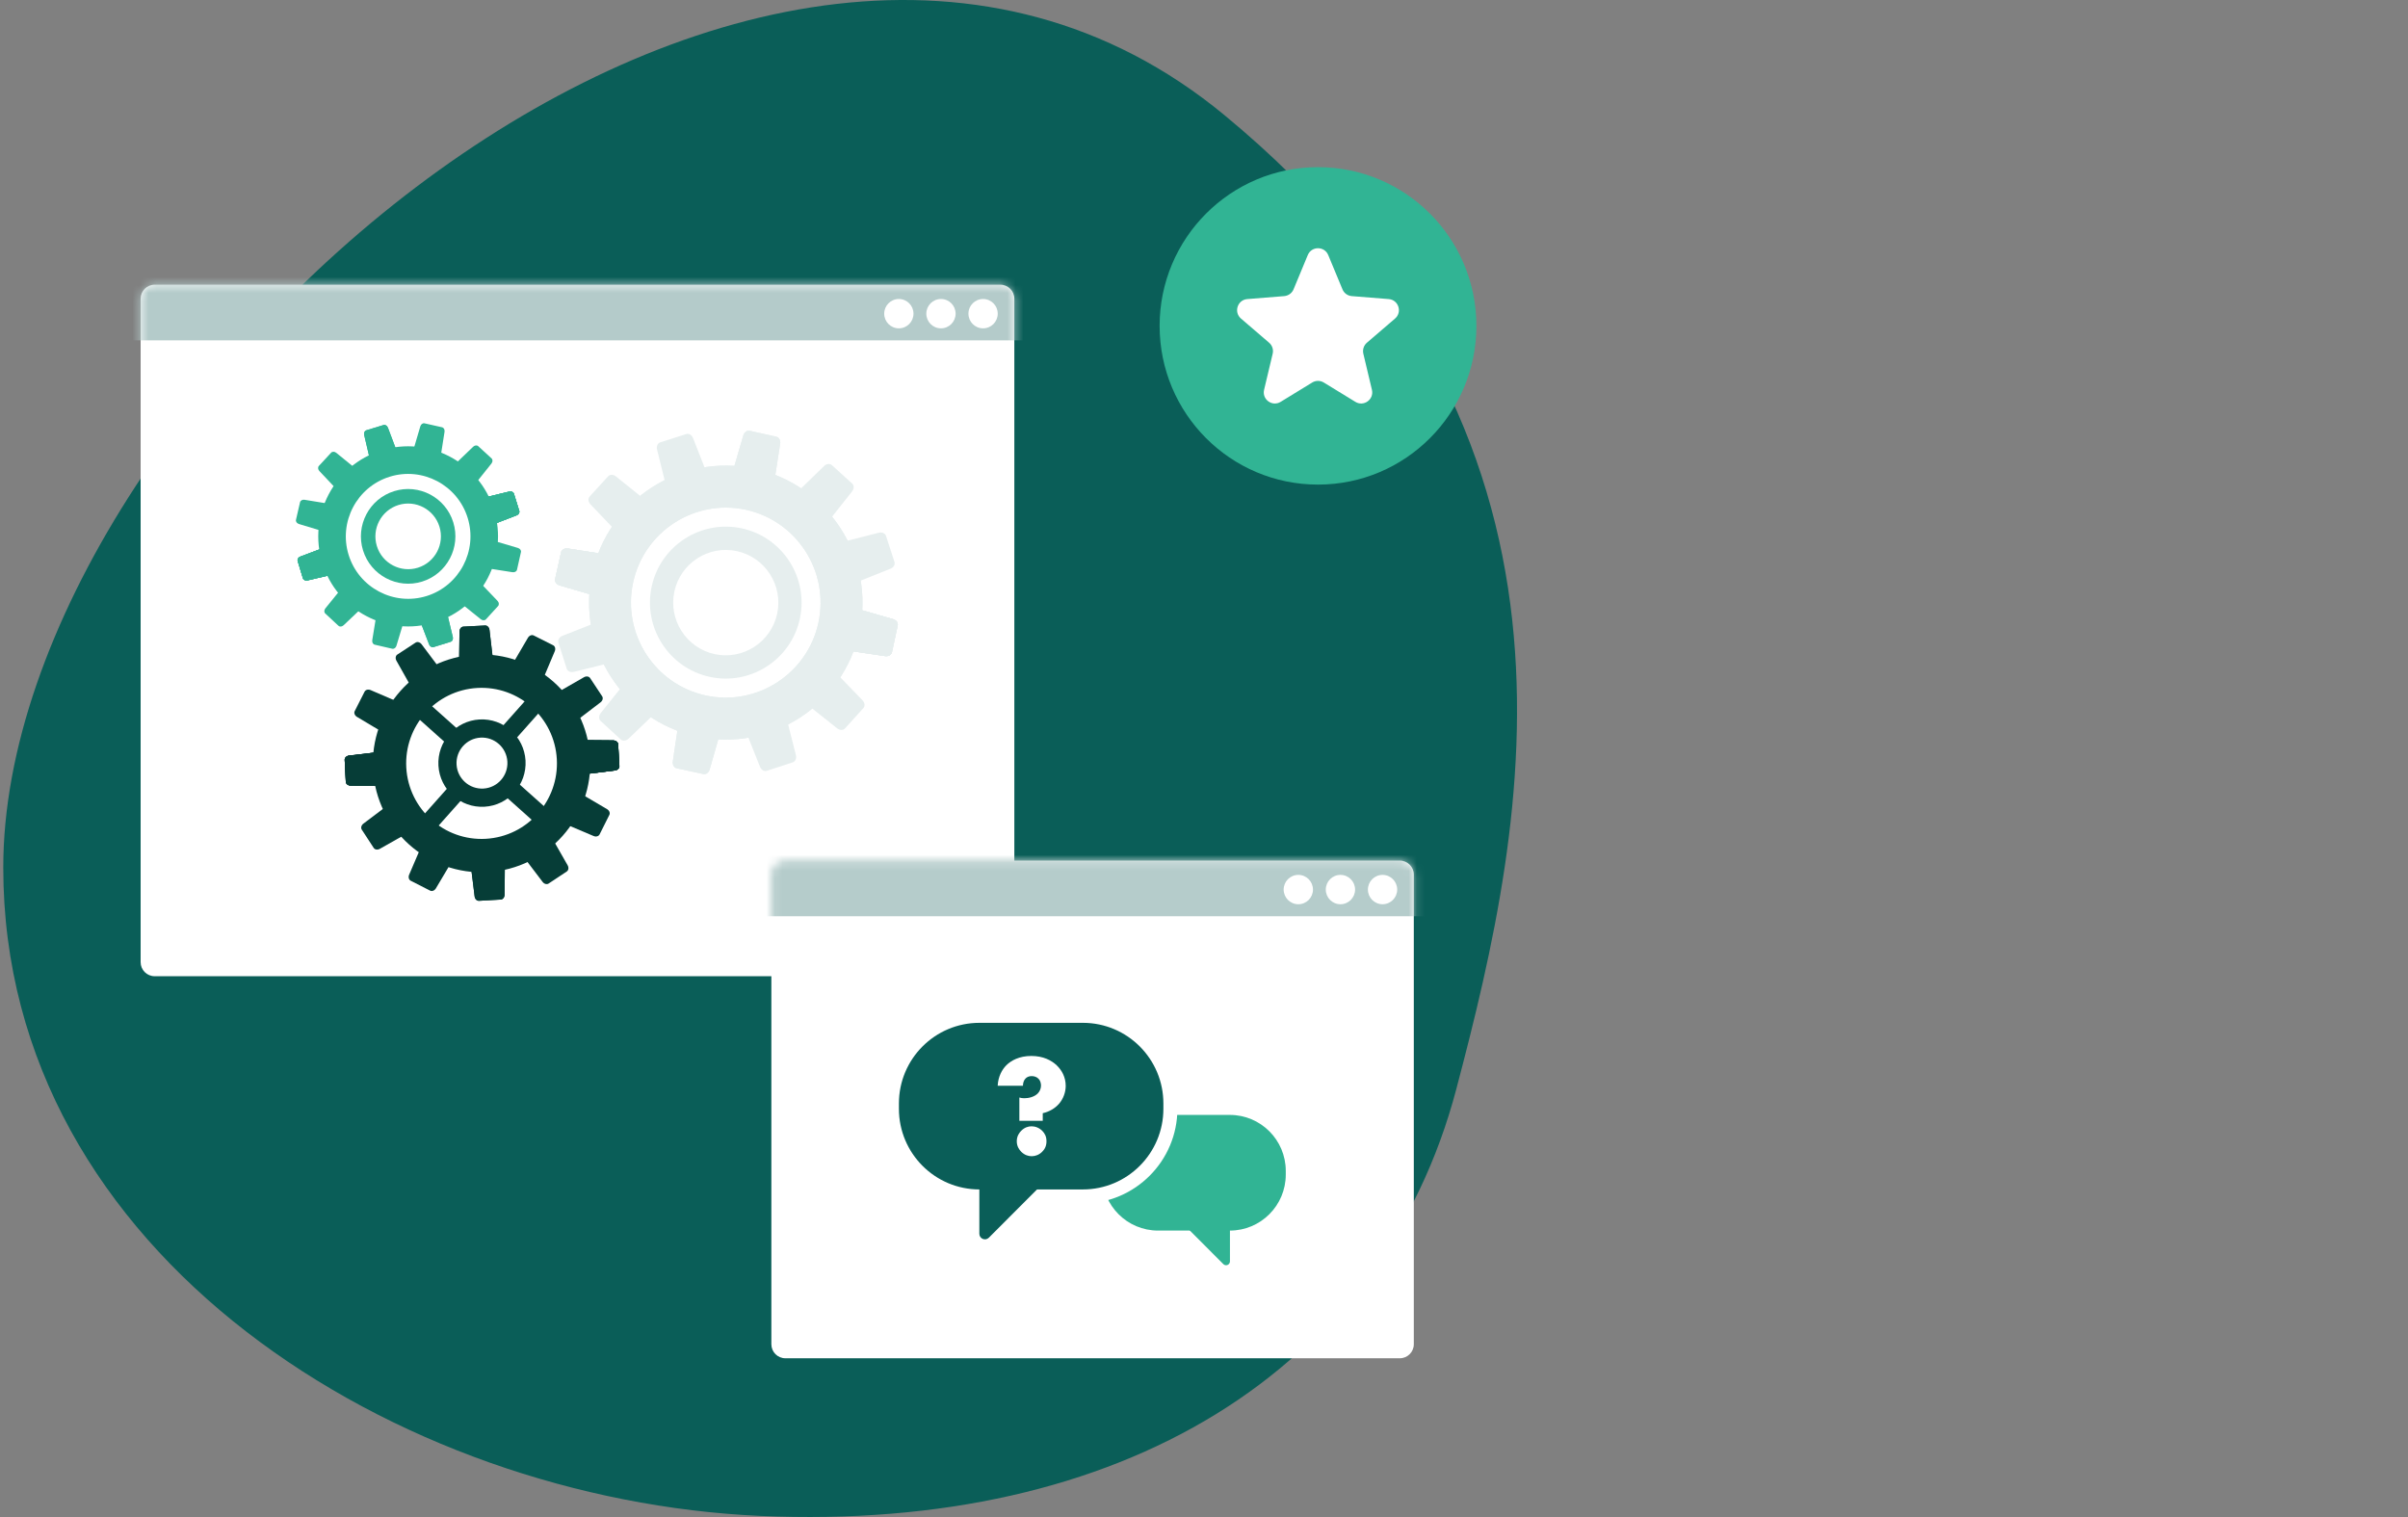 <svg width="300" height="189" viewBox="0 0 300 189" fill="none" xmlns="http://www.w3.org/2000/svg">
<rect x="0" y="0" width="300" height="189" fill="#808080" stroke="none"/>
<g clip-path="url(#clip0_754_843)">
<path d="M94.716 188.863C49.672 186.865 0.407 156.534 0.407 108.085C0.407 49.471 94.387 -33.675 152.54 14.338C200.663 54.069 190.395 101.741 181.43 135.698C172.172 170.77 139.761 190.862 94.716 188.863Z" fill="#0A5E58"/>
<path d="M124.625 35.471H19.266C18.302 35.471 17.52 36.254 17.52 37.221V119.875C17.52 120.841 18.302 121.625 19.266 121.625H124.625C125.589 121.625 126.371 120.841 126.371 119.875V37.221C126.371 36.254 125.589 35.471 124.625 35.471Z" fill="white"/>
<mask id="mask0_754_843" style="mask-type:luminance" maskUnits="userSpaceOnUse" x="17" y="35" width="110" height="87">
<path d="M124.625 35.471H19.266C18.302 35.471 17.52 36.254 17.52 37.221V119.875C17.52 120.841 18.302 121.625 19.266 121.625H124.625C125.589 121.625 126.371 120.841 126.371 119.875V37.221C126.371 36.254 125.589 35.471 124.625 35.471Z" fill="white"/>
</mask>
<g mask="url(#mask0_754_843)">
<path d="M130.559 32.978H0V42.404H130.559V32.978Z" fill="#B4CBCA"/>
</g>
<path d="M96.551 59.453L91.419 58.306L92.606 54.245C92.723 53.846 93.067 53.593 93.397 53.667L96.727 54.411C97.057 54.484 97.263 54.859 97.199 55.27L96.551 59.453Z" fill="#E6EEEE"/>
<path d="M84.441 90.676L89.58 91.79L88.419 95.859C88.305 96.26 87.961 96.512 87.631 96.44L84.298 95.718C83.968 95.646 83.76 95.273 83.821 94.862L84.443 90.676H84.441Z" fill="#E6EEEE"/>
<path d="M74.933 68.986L73.789 74.13L69.736 72.939C69.338 72.822 69.086 72.478 69.159 72.147L69.902 68.81C69.975 68.479 70.349 68.272 70.759 68.337L74.933 68.986Z" fill="#E6EEEE"/>
<path d="M106.089 81.122L107.201 75.972L111.261 77.136C111.661 77.25 111.913 77.594 111.841 77.925L111.12 81.266C111.048 81.597 110.676 81.805 110.266 81.744L106.089 81.121V81.122Z" fill="#E6EEEE"/>
<path d="M74.002 77.668L75.598 82.689L71.498 83.707C71.094 83.807 70.705 83.635 70.602 83.314L69.567 80.057C69.463 79.733 69.682 79.367 70.069 79.215L74 77.668H74.002Z" fill="#E6EEEE"/>
<path d="M107.018 72.425L105.39 67.415L109.484 66.372C109.887 66.269 110.276 66.439 110.381 66.76L111.438 70.01C111.542 70.332 111.326 70.7 110.94 70.854L107.018 72.424V72.425Z" fill="#E6EEEE"/>
<path d="M87.886 58.52L82.876 60.119L81.86 56.01C81.76 55.606 81.931 55.216 82.253 55.113L85.503 54.075C85.826 53.972 86.191 54.19 86.343 54.579L87.886 58.518V58.52Z" fill="#E6EEEE"/>
<path d="M93.118 91.605L98.117 89.974L99.158 94.076C99.261 94.48 99.092 94.871 98.77 94.976L95.528 96.034C95.206 96.139 94.84 95.922 94.686 95.536L93.12 91.605H93.118Z" fill="#E6EEEE"/>
<path d="M74.933 68.986L73.789 74.13L69.736 72.939C69.338 72.822 69.086 72.478 69.159 72.147L69.902 68.81C69.975 68.479 70.349 68.272 70.759 68.337L74.933 68.986Z" fill="#E6EEEE"/>
<path d="M106.089 81.122L107.201 75.972L111.261 77.136C111.661 77.25 111.913 77.594 111.841 77.925L111.12 81.266C111.048 81.597 110.676 81.805 110.266 81.744L106.089 81.121V81.122Z" fill="#E6EEEE"/>
<path d="M96.551 59.453L91.419 58.306L92.606 54.245C92.723 53.846 93.067 53.593 93.397 53.667L96.727 54.411C97.057 54.484 97.263 54.859 97.199 55.27L96.551 59.453Z" fill="#E6EEEE"/>
<path d="M84.441 90.676L89.58 91.79L88.419 95.859C88.305 96.26 87.961 96.512 87.631 96.44L84.298 95.718C83.968 95.646 83.76 95.273 83.821 94.862L84.443 90.676H84.441Z" fill="#E6EEEE"/>
<path d="M74.933 68.986L73.789 74.13L69.736 72.939C69.338 72.822 69.086 72.478 69.159 72.147L69.902 68.81C69.975 68.479 70.349 68.272 70.759 68.337L74.933 68.986Z" fill="#E6EEEE"/>
<path d="M106.089 81.122L107.201 75.972L111.261 77.136C111.661 77.25 111.913 77.594 111.841 77.925L111.12 81.266C111.048 81.597 110.676 81.805 110.266 81.744L106.089 81.121V81.122Z" fill="#E6EEEE"/>
<path d="M77.486 85.54L81.362 89.101L78.31 92.027C78.01 92.314 77.587 92.359 77.337 92.13L74.823 89.82C74.573 89.591 74.582 89.164 74.842 88.84L77.486 85.54Z" fill="#E6EEEE"/>
<path d="M103.532 64.545L99.635 61.008L102.668 58.063C102.967 57.772 103.389 57.725 103.641 57.953L106.169 60.247C106.421 60.474 106.414 60.901 106.155 61.227L103.531 64.543L103.532 64.545Z" fill="#E6EEEE"/>
<path d="M80.035 62.009L76.481 65.894L73.562 62.835C73.275 62.534 73.23 62.111 73.459 61.86L75.764 59.34C75.993 59.09 76.419 59.099 76.742 59.36L80.035 62.009Z" fill="#E6EEEE"/>
<path d="M100.985 88.112L104.514 84.206L107.453 87.246C107.743 87.545 107.79 87.969 107.563 88.221L105.273 90.755C105.046 91.007 104.62 91 104.295 90.741L100.986 88.11L100.985 88.112Z" fill="#E6EEEE"/>
<path d="M74.933 68.986L73.789 74.13L69.736 72.939C69.338 72.822 69.086 72.478 69.159 72.147L69.902 68.81C69.975 68.479 70.349 68.272 70.759 68.337L74.933 68.986Z" fill="#E6EEEE"/>
<path d="M106.089 81.123L107.201 75.973L111.261 77.136C111.661 77.25 111.913 77.595 111.841 77.926L111.12 81.266C111.048 81.597 110.676 81.805 110.266 81.744L106.089 81.121V81.123Z" fill="#E6EEEE"/>
<path d="M86.816 91.759C77.638 89.768 71.788 80.664 73.775 71.466C75.762 62.268 84.846 56.406 94.024 58.397C103.202 60.389 109.052 69.492 107.065 78.69C105.078 87.888 95.994 93.751 86.816 91.759ZM92.919 63.509C86.554 62.128 80.255 66.194 78.876 72.572C77.498 78.951 81.554 85.263 87.919 86.646C94.284 88.026 100.583 83.961 101.963 77.582C103.34 71.204 99.284 64.891 92.919 63.509Z" fill="#E6EEEE"/>
<path d="M86.816 91.759C77.638 89.768 71.788 80.664 73.775 71.466C75.762 62.268 84.846 56.406 94.024 58.397C103.202 60.389 109.052 69.492 107.065 78.69C105.078 87.888 95.994 93.751 86.816 91.759ZM92.919 63.509C86.554 62.128 80.255 66.194 78.876 72.572C77.498 78.951 81.554 85.263 87.919 86.646C94.284 88.026 100.583 83.961 101.963 77.582C103.34 71.204 99.284 64.891 92.919 63.509Z" fill="#E6EEEE"/>
<path d="M88.422 84.33C83.332 83.226 80.088 78.177 81.189 73.076C82.291 67.975 87.329 64.723 92.419 65.828C97.51 66.932 100.754 71.981 99.652 77.082C98.55 82.183 93.513 85.435 88.422 84.33ZM91.806 68.664C88.277 67.898 84.783 70.154 84.018 73.69C83.253 77.227 85.504 80.729 89.034 81.495C92.563 82.262 96.057 80.006 96.822 76.469C97.587 72.933 95.336 69.431 91.806 68.664Z" fill="#E6EEEE"/>
<path d="M49.312 55.895L46.004 56.903L45.372 54.194C45.309 53.928 45.426 53.672 45.639 53.608L47.786 52.953C47.999 52.889 48.236 53.035 48.332 53.291L49.312 55.895Z" fill="#31B494"/>
<path d="M52.464 77.691L55.764 76.662L56.414 79.368C56.478 79.634 56.363 79.889 56.15 79.956L54.009 80.622C53.796 80.689 53.557 80.542 53.459 80.286L52.464 77.689V77.691Z" fill="#31B494"/>
<path d="M40.02 68.362L41.026 71.676L38.323 72.31C38.057 72.373 37.803 72.256 37.738 72.042L37.085 69.891C37.02 69.678 37.167 69.44 37.422 69.344L40.02 68.362Z" fill="#31B494"/>
<path d="M61.768 65.203L60.741 61.895L63.441 61.245C63.706 61.18 63.961 61.295 64.027 61.509L64.693 63.654C64.759 63.868 64.612 64.108 64.357 64.206L61.766 65.203H61.768Z" fill="#31B494"/>
<path d="M42.29 73.631L44.826 75.986L42.809 77.899C42.61 78.088 42.332 78.116 42.168 77.964L40.523 76.436C40.361 76.284 40.368 76.004 40.539 75.792L42.288 73.633L42.29 73.631Z" fill="#31B494"/>
<path d="M59.49 59.925L56.941 57.585L58.946 55.66C59.143 55.471 59.421 55.441 59.585 55.592L61.239 57.109C61.403 57.26 61.397 57.54 61.226 57.753L59.489 59.923L59.49 59.925Z" fill="#31B494"/>
<path d="M44.052 58.171L41.702 60.712L39.793 58.691C39.605 58.492 39.577 58.213 39.728 58.049L41.253 56.4C41.405 56.238 41.684 56.245 41.896 56.416L44.05 58.17L44.052 58.171Z" fill="#31B494"/>
<path d="M57.73 75.409L60.065 72.854L61.986 74.863C62.175 75.061 62.204 75.339 62.054 75.504L60.54 77.161C60.39 77.325 60.111 77.32 59.897 77.148L57.732 75.407L57.73 75.409Z" fill="#31B494"/>
<path d="M40.02 68.362L41.026 71.676L38.323 72.31C38.057 72.373 37.803 72.256 37.738 72.042L37.085 69.891C37.02 69.678 37.167 69.44 37.422 69.344L40.02 68.362Z" fill="#31B494"/>
<path d="M61.768 65.203L60.741 61.895L63.441 61.245C63.706 61.18 63.961 61.295 64.027 61.509L64.693 63.654C64.759 63.868 64.612 64.108 64.357 64.206L61.766 65.203H61.768Z" fill="#31B494"/>
<path d="M49.312 55.895L46.004 56.903L45.372 54.194C45.309 53.928 45.426 53.672 45.639 53.608L47.786 52.953C47.999 52.889 48.236 53.035 48.332 53.291L49.312 55.895Z" fill="#31B494"/>
<path d="M52.464 77.691L55.764 76.662L56.414 79.368C56.478 79.634 56.363 79.889 56.15 79.956L54.009 80.622C53.796 80.689 53.557 80.542 53.459 80.286L52.464 77.689V77.691Z" fill="#31B494"/>
<path d="M40.02 68.362L41.026 71.676L38.323 72.31C38.057 72.373 37.803 72.256 37.738 72.042L37.085 69.891C37.02 69.678 37.167 69.44 37.422 69.344L40.02 68.362Z" fill="#31B494"/>
<path d="M61.768 65.203L60.741 61.895L63.441 61.245C63.706 61.18 63.961 61.295 64.027 61.509L64.693 63.654C64.759 63.868 64.612 64.108 64.357 64.206L61.766 65.203H61.768Z" fill="#31B494"/>
<path d="M46.825 77.007L50.194 77.787L49.392 80.451C49.314 80.713 49.085 80.876 48.868 80.825L46.684 80.32C46.467 80.269 46.334 80.022 46.378 79.753L46.825 77.007Z" fill="#31B494"/>
<path d="M54.952 56.546L51.58 55.786L52.366 53.118C52.443 52.855 52.67 52.691 52.886 52.74L55.074 53.233C55.291 53.282 55.425 53.529 55.383 53.798L54.952 56.548V56.546Z" fill="#31B494"/>
<path d="M40.685 62.715L39.907 66.09L37.249 65.287C36.987 65.208 36.825 64.979 36.875 64.762L37.38 62.573C37.431 62.356 37.677 62.223 37.946 62.267L40.685 62.715Z" fill="#31B494"/>
<path d="M61.104 70.859L61.862 67.48L64.525 68.267C64.787 68.344 64.951 68.572 64.902 68.789L64.41 70.982C64.361 71.199 64.115 71.334 63.846 71.291L61.102 70.859H61.104Z" fill="#31B494"/>
<path d="M40.02 68.362L41.026 71.676L38.323 72.31C38.057 72.373 37.803 72.256 37.738 72.042L37.085 69.891C37.02 69.678 37.167 69.44 37.422 69.344L40.02 68.362Z" fill="#31B494"/>
<path d="M61.768 65.203L60.741 61.895L63.441 61.245C63.706 61.18 63.961 61.295 64.027 61.509L64.693 63.654C64.759 63.868 64.612 64.108 64.357 64.206L61.766 65.203H61.768Z" fill="#31B494"/>
<path d="M54.173 77.541C48.278 79.378 41.99 76.066 40.156 70.157C38.323 64.249 41.629 57.948 47.524 56.11C53.419 54.273 59.707 57.586 61.541 63.493C63.374 69.401 60.069 75.703 54.173 77.541ZM48.544 59.395C44.456 60.669 42.163 65.039 43.434 69.135C44.705 73.232 49.066 75.53 53.154 74.256C57.242 72.982 59.534 68.612 58.263 64.516C56.992 60.419 52.632 58.121 48.544 59.395Z" fill="#31B494"/>
<path d="M52.596 72.457C49.499 73.423 46.193 71.681 45.229 68.575C44.265 65.471 46.003 62.158 49.102 61.192C52.2 60.226 55.506 61.967 56.47 65.073C57.434 68.178 55.696 71.491 52.596 72.457ZM49.638 62.919C47.489 63.59 46.286 65.885 46.953 68.04C47.621 70.194 49.913 71.4 52.062 70.731C54.212 70.061 55.415 67.765 54.748 65.611C54.079 63.456 51.788 62.251 49.638 62.919Z" fill="#31B494"/>
<path d="M61.377 81.83L57.201 82.045L57.248 78.68C57.254 78.349 57.463 78.083 57.732 78.069L60.441 77.929C60.709 77.915 60.945 78.159 60.984 78.487L61.375 81.83H61.377Z" fill="#063D37"/>
<path d="M58.721 108.334L62.894 108.094L62.866 111.459C62.863 111.79 62.655 112.058 62.386 112.074L59.677 112.229C59.408 112.245 59.171 112.004 59.131 111.675L58.719 108.334H58.721Z" fill="#063D37"/>
<path d="M46.836 93.74L47.05 97.924L43.693 97.877C43.362 97.872 43.097 97.662 43.083 97.392L42.943 94.678C42.929 94.409 43.172 94.172 43.5 94.134L46.836 93.742V93.74Z" fill="#063D37"/>
<path d="M73.281 96.402L73.041 92.22L76.399 92.248C76.729 92.251 76.997 92.46 77.012 92.729L77.168 95.443C77.183 95.713 76.942 95.951 76.614 95.991L73.281 96.404V96.402Z" fill="#063D37"/>
<path d="M47.964 100.59L50.251 104.097L47.326 105.751C47.038 105.914 46.703 105.865 46.556 105.639L45.072 103.364C44.925 103.138 45.014 102.811 45.278 102.611L47.962 100.588L47.964 100.59Z" fill="#063D37"/>
<path d="M72.147 89.541L69.837 86.048L72.751 84.376C73.038 84.212 73.373 84.259 73.522 84.483L75.02 86.749C75.168 86.973 75.081 87.302 74.817 87.502L72.146 89.541H72.147Z" fill="#063D37"/>
<path d="M54.54 82.961L51.041 85.253L49.391 82.322C49.228 82.033 49.277 81.697 49.502 81.55L51.772 80.063C51.998 79.916 52.324 80.005 52.523 80.269L54.542 82.959L54.54 82.961Z" fill="#063D37"/>
<path d="M65.566 107.198L69.051 104.883L70.719 107.804C70.883 108.091 70.836 108.427 70.612 108.575L68.351 110.077C68.127 110.226 67.799 110.138 67.6 109.874L65.566 107.196V107.198Z" fill="#063D37"/>
<path d="M46.836 93.74L47.05 97.924L43.693 97.877C43.362 97.872 43.097 97.662 43.083 97.392L42.943 94.678C42.929 94.409 43.172 94.172 43.5 94.134L46.836 93.742V93.74Z" fill="#063D37"/>
<path d="M73.281 96.402L73.041 92.22L76.399 92.248C76.729 92.251 76.997 92.46 77.012 92.729L77.168 95.443C77.183 95.713 76.942 95.951 76.614 95.991L73.281 96.404V96.402Z" fill="#063D37"/>
<path d="M61.377 81.83L57.201 82.045L57.248 78.68C57.254 78.349 57.463 78.083 57.732 78.069L60.441 77.929C60.709 77.915 60.945 78.159 60.984 78.487L61.375 81.83H61.377Z" fill="#063D37"/>
<path d="M58.721 108.334L62.894 108.094L62.866 111.459C62.863 111.79 62.655 112.058 62.386 112.074L59.677 112.229C59.408 112.245 59.171 112.004 59.131 111.675L58.719 108.334H58.721Z" fill="#063D37"/>
<path d="M46.836 93.74L47.05 97.924L43.693 97.877C43.362 97.872 43.097 97.662 43.083 97.392L42.943 94.678C42.929 94.409 43.172 94.172 43.5 94.134L46.836 93.742V93.74Z" fill="#063D37"/>
<path d="M73.281 96.402L73.041 92.22L76.399 92.248C76.729 92.251 76.997 92.46 77.012 92.729L77.168 95.443C77.183 95.713 76.942 95.951 76.614 95.991L73.281 96.404V96.402Z" fill="#063D37"/>
<path d="M52.301 105.88L56.026 107.783L54.308 110.675C54.139 110.961 53.824 111.085 53.585 110.962L51.168 109.729C50.929 109.606 50.845 109.277 50.974 108.973L52.3 105.88H52.301Z" fill="#063D37"/>
<path d="M67.806 84.245L64.069 82.366L65.77 79.462C65.938 79.177 66.252 79.049 66.491 79.172L68.915 80.392C69.156 80.512 69.242 80.841 69.112 81.146L67.805 84.247L67.806 84.245Z" fill="#063D37"/>
<path d="M49.263 87.308L47.365 91.04L44.478 89.318C44.194 89.149 44.07 88.834 44.192 88.594L45.423 86.172C45.545 85.932 45.874 85.848 46.177 85.978L49.263 87.306V87.308Z" fill="#063D37"/>
<path d="M70.853 102.846L72.729 99.101L75.626 100.806C75.91 100.974 76.038 101.289 75.916 101.528L74.699 103.957C74.578 104.199 74.25 104.285 73.946 104.155L70.852 102.844L70.853 102.846Z" fill="#063D37"/>
<path d="M46.836 93.741L47.05 97.925L43.693 97.878C43.362 97.873 43.097 97.662 43.083 97.393L42.943 94.679C42.929 94.409 43.172 94.173 43.5 94.135L46.836 93.743V93.741Z" fill="#063D37"/>
<path d="M73.281 96.402L73.041 92.22L76.399 92.248C76.729 92.251 76.997 92.46 77.012 92.729L77.168 95.443C77.183 95.713 76.942 95.951 76.614 95.991L73.281 96.404V96.402Z" fill="#063D37"/>
<path d="M60.771 108.657C53.316 109.086 46.902 103.357 46.474 95.886C46.046 88.415 51.764 81.987 59.218 81.559C66.673 81.13 73.087 86.859 73.515 94.33C73.942 101.801 68.225 108.229 60.771 108.657ZM59.456 85.712C54.285 86.009 50.321 90.466 50.618 95.648C50.915 100.83 55.362 104.802 60.533 104.505C65.704 104.207 69.668 99.75 69.371 94.568C69.074 89.386 64.626 85.414 59.456 85.712Z" fill="#063D37"/>
<path d="M62.386 98.691L68.143 103.835L69.659 102.13L63.902 96.987C63.558 97.68 63.034 98.27 62.386 98.691Z" fill="#063D37"/>
<path d="M57.709 91.453L51.952 86.31L50.436 88.015L56.194 93.158C56.538 92.465 57.062 91.875 57.709 91.453Z" fill="#063D37"/>
<path d="M63.659 92.727L68.791 86.957L67.09 85.439L61.958 91.208C62.65 91.553 63.238 92.078 63.659 92.727Z" fill="#063D37"/>
<path d="M56.437 97.415L51.304 103.185L53.005 104.704L58.137 98.934C57.446 98.59 56.857 98.065 56.437 97.415Z" fill="#063D37"/>
<path d="M60.358 100.51C57.367 100.681 54.793 98.383 54.622 95.386C54.451 92.388 56.744 89.808 59.735 89.637C62.726 89.465 65.3 91.763 65.472 94.761C65.643 97.759 63.35 100.338 60.358 100.51ZM59.864 91.9C58.118 91.999 56.781 93.504 56.88 95.254C56.98 97.004 58.483 98.345 60.228 98.245C61.974 98.145 63.311 96.64 63.212 94.89C63.112 93.14 61.609 91.8 59.864 91.9Z" fill="#063D37"/>
<path d="M122.477 40.908C123.485 40.908 124.302 40.089 124.302 39.079C124.302 38.069 123.485 37.251 122.477 37.251C121.469 37.251 120.652 38.069 120.652 39.079C120.652 40.089 121.469 40.908 122.477 40.908Z" fill="white"/>
<path d="M117.23 40.908C118.238 40.908 119.055 40.089 119.055 39.079C119.055 38.069 118.238 37.251 117.23 37.251C116.222 37.251 115.405 38.069 115.405 39.079C115.405 40.089 116.222 40.908 117.23 40.908Z" fill="white"/>
<path d="M111.982 40.908C112.99 40.908 113.807 40.089 113.807 39.079C113.807 38.069 112.99 37.251 111.982 37.251C110.975 37.251 110.158 38.069 110.158 39.079C110.158 40.089 110.975 40.908 111.982 40.908Z" fill="white"/>
<path d="M174.393 107.221H97.847C96.882 107.221 96.1 108.004 96.1 108.971V167.475C96.1 168.441 96.882 169.225 97.847 169.225H174.393C175.357 169.225 176.139 168.441 176.139 167.475V108.971C176.139 108.004 175.357 107.221 174.393 107.221Z" fill="white"/>
<mask id="mask1_754_843" style="mask-type:luminance" maskUnits="userSpaceOnUse" x="96" y="107" width="81" height="63">
<path d="M174.393 107.221H97.847C96.882 107.221 96.1 108.004 96.1 108.971V167.475C96.1 168.441 96.882 169.225 97.847 169.225H174.393C175.357 169.225 176.139 168.441 176.139 167.475V108.971C176.139 108.004 175.357 107.221 174.393 107.221Z" fill="white"/>
</mask>
<g mask="url(#mask1_754_843)">
<path d="M180.327 104.729H49.768V114.154H180.327V104.729Z" fill="#B5CCCB"/>
</g>
<path d="M172.245 112.658C173.253 112.658 174.07 111.839 174.07 110.829C174.07 109.819 173.253 109 172.245 109C171.237 109 170.42 109.819 170.42 110.829C170.42 111.839 171.237 112.658 172.245 112.658Z" fill="white"/>
<path d="M166.998 112.658C168.005 112.658 168.822 111.839 168.822 110.829C168.822 109.819 168.005 109 166.998 109C165.99 109 165.173 109.819 165.173 110.829C165.173 111.839 165.99 112.658 166.998 112.658Z" fill="white"/>
<path d="M161.75 112.658C162.758 112.658 163.575 111.839 163.575 110.829C163.575 109.819 162.758 109 161.75 109C160.742 109 159.925 109.819 159.925 110.829C159.925 111.839 160.742 112.658 161.75 112.658Z" fill="white"/>
<path d="M164.203 60.375C175.101 60.375 183.936 51.522 183.936 40.6C183.936 29.679 175.101 20.825 164.203 20.825C153.306 20.825 144.471 29.679 144.471 40.6C144.471 51.522 153.306 60.375 164.203 60.375Z" fill="#31B494"/>
<path d="M162.929 31.779C163.4 30.643 165.007 30.643 165.478 31.779L167.249 36.045C167.448 36.525 167.897 36.852 168.414 36.892L173.011 37.261C174.236 37.359 174.732 38.891 173.799 39.69L170.296 42.697C169.903 43.035 169.732 43.563 169.851 44.069L170.921 48.565C171.206 49.762 169.907 50.707 168.859 50.066L164.923 47.656C164.481 47.387 163.926 47.387 163.484 47.656L159.548 50.066C158.5 50.707 157.201 49.762 157.486 48.565L158.556 44.069C158.677 43.565 158.504 43.035 158.111 42.697L154.608 39.69C153.675 38.891 154.171 37.359 155.395 37.261L159.993 36.892C160.508 36.85 160.959 36.523 161.158 36.045L162.929 31.779Z" fill="white"/>
<path d="M153.221 138.905H144.277C140.43 138.905 137.312 142.029 137.312 145.882V146.339C137.312 150.192 140.43 153.316 144.277 153.316H153.221C157.068 153.316 160.187 150.192 160.187 146.339V145.882C160.187 142.029 157.068 138.905 153.221 138.905Z" fill="#31B494"/>
<path d="M153.232 148.551V157.15C153.232 157.581 152.713 157.796 152.409 157.492L144.44 149.508L153.232 148.539V148.549V148.551Z" fill="#31B494"/>
<path d="M122.025 149.067C116.011 149.067 111.118 144.165 111.118 138.142V137.484C111.118 131.459 116.011 126.559 122.025 126.559H134.907C140.921 126.559 145.814 131.46 145.814 137.484V138.142C145.814 144.167 140.921 149.067 134.907 149.067H122.025Z" fill="#0A5E58"/>
<path d="M134.907 127.432C140.448 127.432 144.941 131.931 144.941 137.482V138.14C144.941 143.691 140.449 148.19 134.907 148.19H122.025C116.484 148.19 111.991 143.691 111.991 138.14V137.482C111.991 131.931 116.482 127.432 122.025 127.432H134.907ZM134.907 125.682H122.025C115.529 125.682 110.245 130.975 110.245 137.482V138.14C110.245 144.646 115.529 149.94 122.025 149.94H134.907C141.403 149.94 146.687 144.646 146.687 138.14V137.482C146.687 130.975 141.403 125.682 134.907 125.682Z" fill="white"/>
<path d="M122.009 141.308L134.673 142.702L123.195 154.202C122.758 154.639 122.011 154.329 122.011 153.71V141.323V141.308H122.009Z" fill="#0A5E58"/>
<path d="M126.996 139.642V136.738C127.194 136.793 127.372 136.828 127.604 136.828C128.158 136.828 128.856 136.667 129.284 136.236C129.553 135.967 129.694 135.59 129.694 135.251C129.694 134.964 129.605 134.624 129.391 134.409C129.193 134.194 128.872 134.068 128.533 134.068C128.194 134.068 127.925 134.194 127.765 134.372C127.567 134.57 127.443 134.91 127.443 135.268H124.297C124.351 134.14 124.833 133.261 125.369 132.724C125.959 132.132 126.979 131.56 128.481 131.56C129.982 131.56 131.002 132.115 131.645 132.724C132.289 133.333 132.771 134.211 132.771 135.286C132.771 136.056 132.485 136.899 131.914 137.543C131.432 138.081 130.733 138.511 129.911 138.69V139.64H126.996V139.642ZM127.229 143.493C126.996 143.261 126.675 142.83 126.675 142.186C126.675 141.542 126.996 141.112 127.229 140.879C127.658 140.448 128.123 140.324 128.516 140.324C128.98 140.324 129.464 140.503 129.857 140.898C130.161 141.203 130.375 141.596 130.375 142.188C130.375 142.779 130.161 143.173 129.839 143.495C129.464 143.871 128.999 144.05 128.535 144.05C128.142 144.05 127.658 143.924 127.23 143.495L127.229 143.493Z" fill="white"/>
</g>
<defs>
<clipPath id="clip0_754_843">
<rect width="189" height="189" fill="white"/>
</clipPath>
</defs>
</svg>
